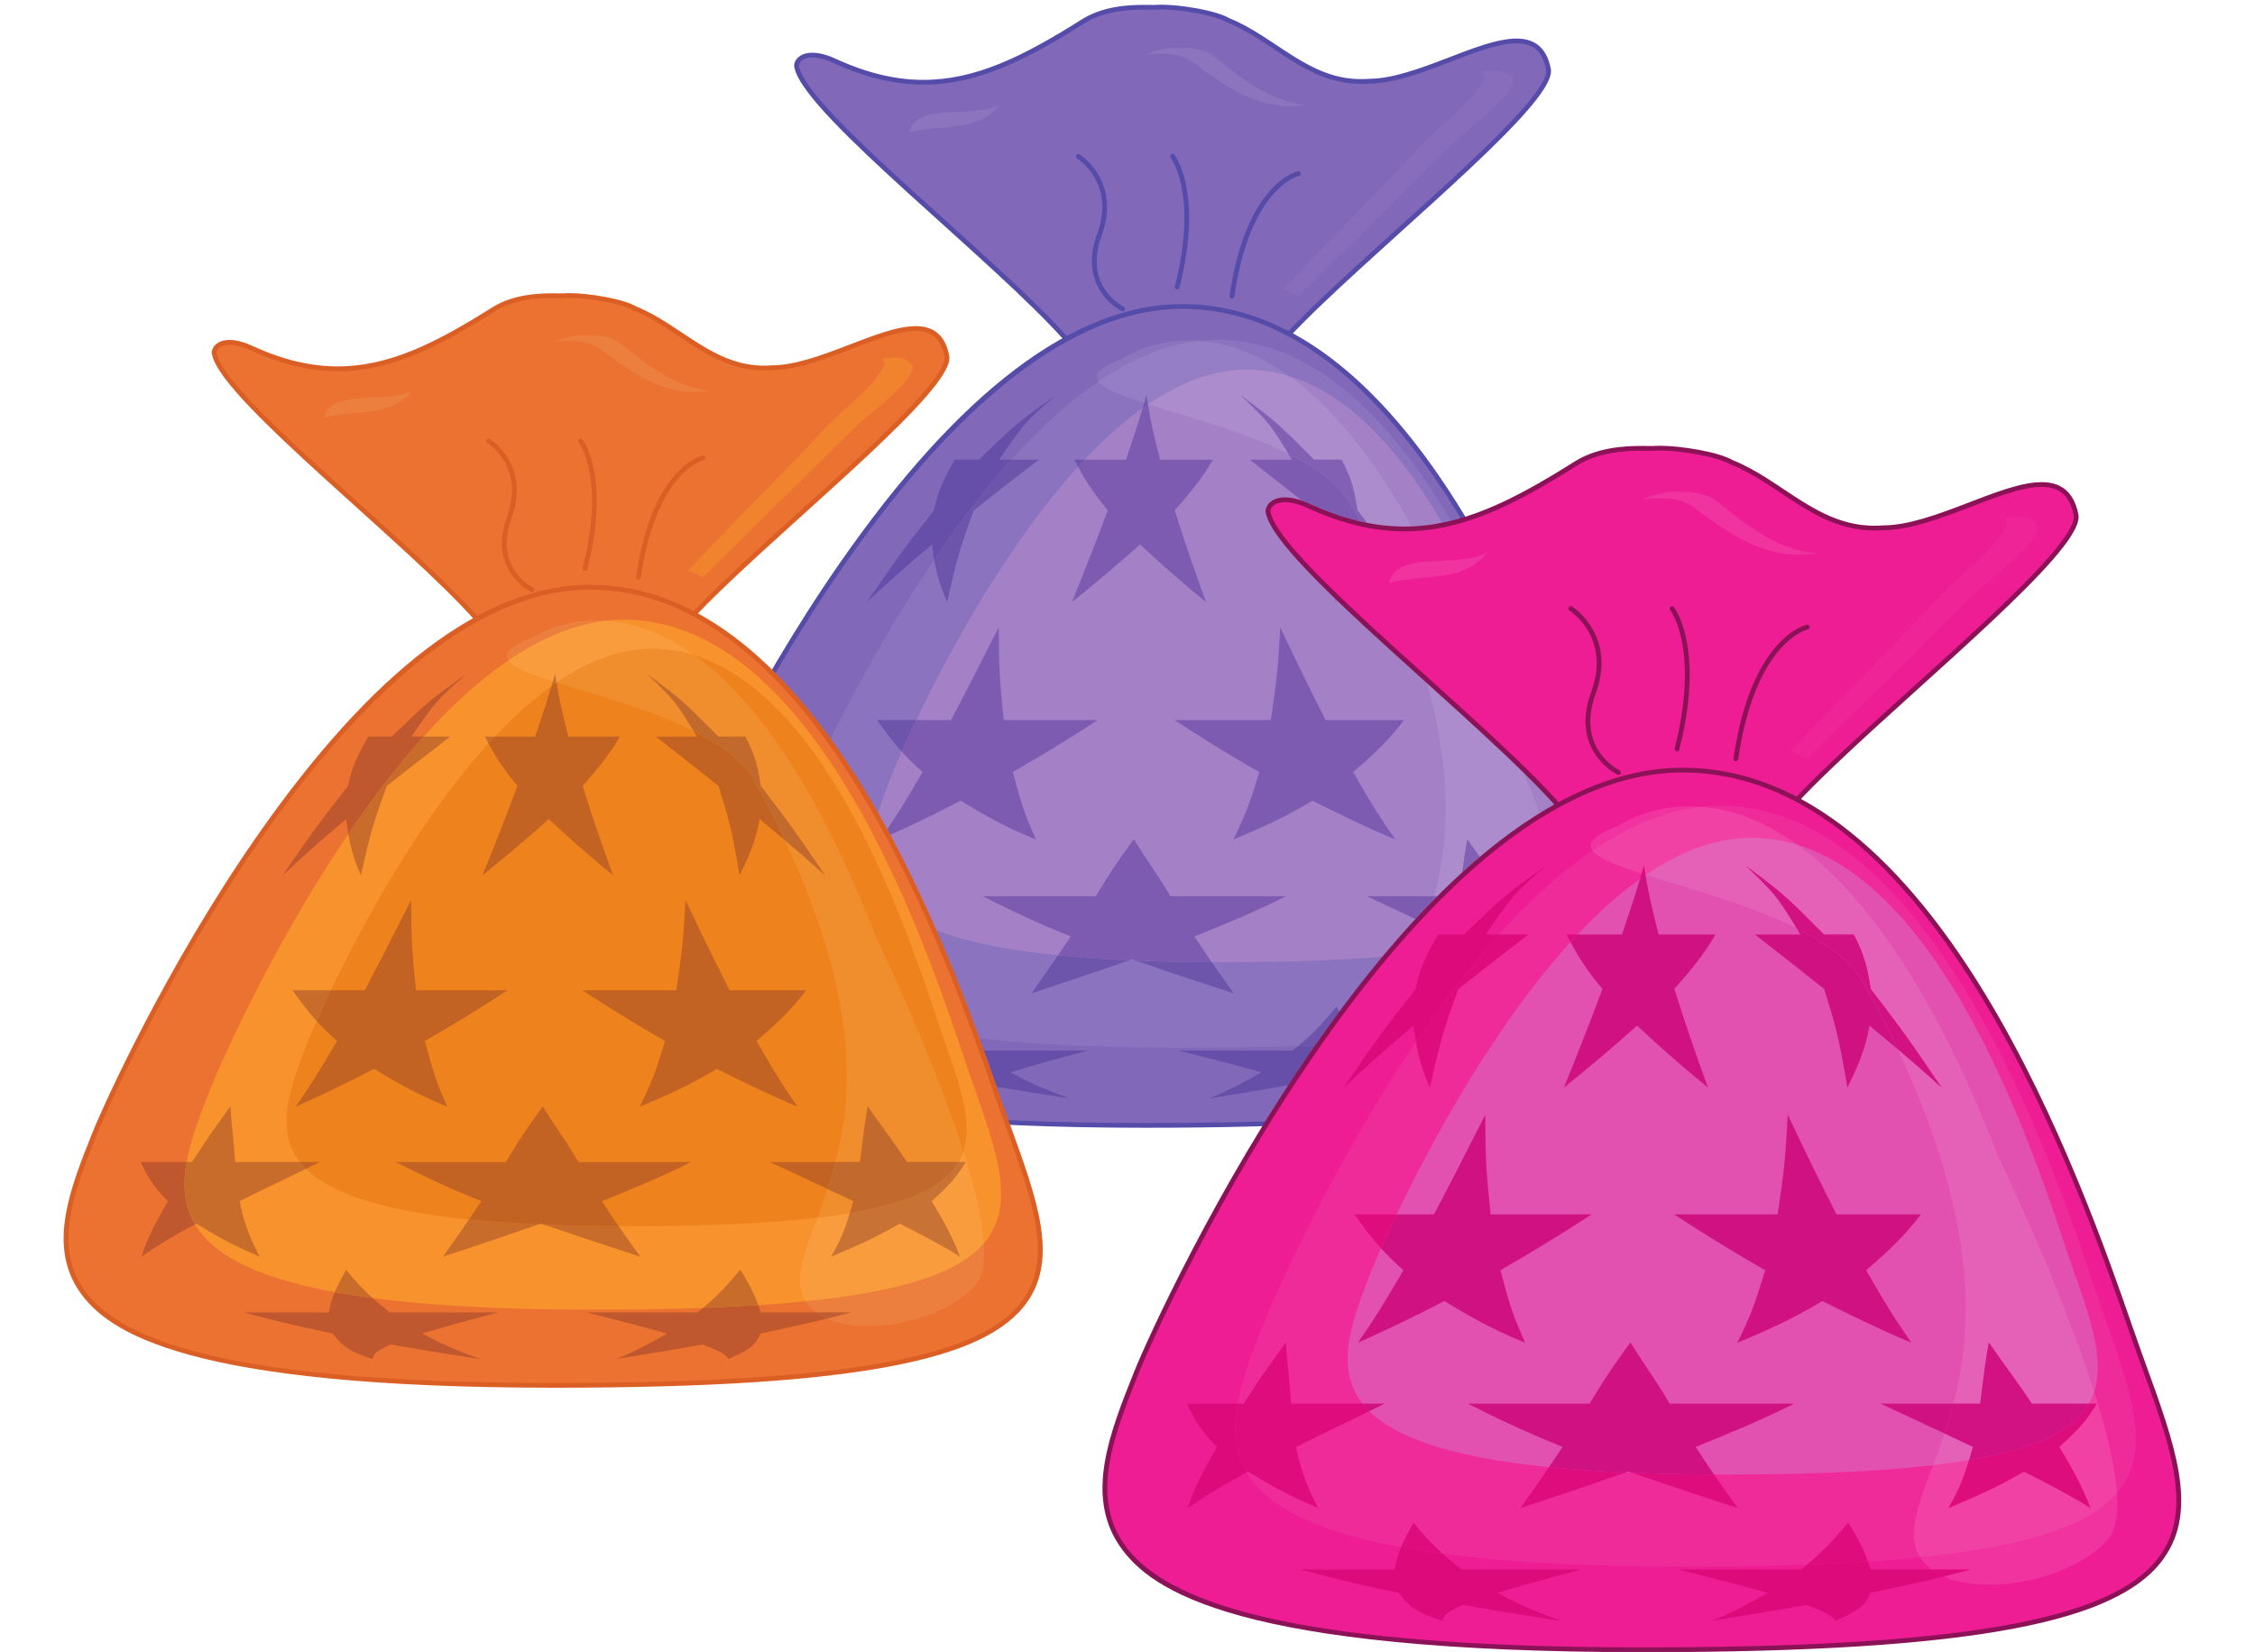 <?xml version="1.0" encoding="UTF-8"?><svg xmlns="http://www.w3.org/2000/svg" xmlns:xlink="http://www.w3.org/1999/xlink" height="259.4" preserveAspectRatio="xMidYMid meet" version="1.0" viewBox="36.4 82.7 354.0 259.4" width="354.0" zoomAndPan="magnify"><g><g><path d="M 229.23 85.898 C 226.887 84.535 220.355 83.605 217.688 83.852 C 215.281 83.832 210.297 83.586 206.355 86.105 C 192.66 94.746 182.332 99.012 167.672 92.379 C 163.266 90.277 161.441 91.875 161.441 93.055 C 162.582 100.938 200.355 129.09 207.301 140.461 C 225.594 140.422 216.172 140.43 234.473 140.391 C 240.688 130.117 281.184 99.457 279.461 93.434 C 277.219 82.719 261.871 95.375 251.383 95.445 C 242.109 96.188 236.855 88.977 229.23 85.898" fill="#8168b9"/></g><g><path d="M 229.23 85.898 L 229.418 85.57 C 228.293 84.922 226.402 84.406 224.387 84.031 C 222.367 83.656 220.242 83.438 218.688 83.438 C 218.305 83.438 217.957 83.449 217.648 83.48 L 217.688 83.852 L 217.691 83.477 C 217.242 83.473 216.695 83.461 216.078 83.461 C 213.422 83.465 209.461 83.676 206.152 85.789 L 206.156 85.785 C 197.109 91.496 189.59 95.246 181.371 95.242 C 177.16 95.242 172.75 94.262 167.828 92.035 L 167.672 92.379 L 167.836 92.039 C 166.238 91.277 164.953 90.98 163.934 90.98 C 163 90.977 162.289 91.23 161.801 91.625 C 161.316 92.02 161.066 92.547 161.066 93.055 L 161.066 93.078 L 161.07 93.105 C 161.238 94.219 161.984 95.539 163.152 97.113 C 167.25 102.586 176.688 110.98 185.883 119.281 C 190.477 123.43 195.004 127.547 198.762 131.246 C 202.516 134.941 205.496 138.227 206.98 140.656 L 207.09 140.836 L 207.301 140.836 C 225.598 140.797 216.176 140.805 234.473 140.766 L 234.684 140.766 L 234.793 140.586 C 236.266 138.141 239.836 134.398 244.336 130.113 C 251.086 123.676 259.945 115.965 267.121 109.215 C 270.711 105.84 273.879 102.703 276.16 100.078 C 277.301 98.762 278.223 97.574 278.863 96.539 C 279.504 95.5 279.883 94.617 279.887 93.844 C 279.887 93.664 279.867 93.492 279.82 93.332 L 279.461 93.434 L 279.828 93.355 C 279.484 91.711 278.824 90.539 277.887 89.793 C 276.945 89.047 275.77 88.754 274.461 88.754 C 271.367 88.762 267.434 90.348 263.324 91.918 C 259.223 93.492 254.961 95.051 251.383 95.07 L 251.355 95.07 C 250.914 95.105 250.484 95.121 250.062 95.121 C 245.934 95.121 242.613 93.5 239.391 91.477 C 236.168 89.461 233.059 87.039 229.371 85.551 L 229.23 85.898 L 229.418 85.57 L 229.23 85.898 L 229.09 86.246 C 232.652 87.684 235.727 90.062 238.992 92.113 C 242.254 94.16 245.727 95.871 250.062 95.871 C 250.504 95.871 250.953 95.855 251.414 95.82 L 251.383 95.445 L 251.387 95.82 C 255.172 95.789 259.48 94.191 263.594 92.617 C 267.695 91.039 271.617 89.496 274.461 89.504 C 275.66 89.504 276.648 89.77 277.418 90.383 C 278.188 90.992 278.77 91.977 279.094 93.512 L 279.098 93.523 L 279.098 93.535 C 279.125 93.625 279.137 93.727 279.137 93.844 C 279.152 94.531 278.59 95.727 277.523 97.184 C 273.809 102.324 264.297 110.887 255.066 119.223 C 250.453 123.398 245.902 127.52 242.172 131.156 C 238.438 134.797 235.523 137.934 234.152 140.195 L 234.473 140.391 L 234.473 140.016 C 216.172 140.055 225.594 140.047 207.301 140.086 L 207.301 140.461 L 207.621 140.266 C 205.844 137.359 202.168 133.469 197.625 129.094 C 190.812 122.543 182.043 114.941 174.879 108.246 C 171.297 104.898 168.113 101.777 165.785 99.133 C 164.617 97.812 163.668 96.613 162.988 95.57 C 162.305 94.531 161.902 93.645 161.812 93 L 161.441 93.055 L 161.816 93.055 C 161.816 92.551 162.332 91.742 163.934 91.73 C 164.805 91.727 165.988 91.988 167.512 92.719 L 167.52 92.719 C 172.52 94.98 177.043 95.992 181.371 95.992 C 189.832 95.992 197.484 92.145 206.555 86.422 L 206.559 86.422 C 209.645 84.438 213.461 84.211 216.078 84.211 C 216.684 84.211 217.227 84.223 217.684 84.227 L 217.723 84.227 C 217.996 84.199 218.32 84.188 218.688 84.188 C 220.172 84.188 222.273 84.402 224.246 84.77 C 226.219 85.133 228.082 85.66 229.039 86.223 L 229.066 86.234 L 229.09 86.246 L 229.23 85.898" fill="#554ca9"/></g><g><path d="M 240.219 109.961 C 240.219 109.961 232.344 111.621 229.793 129.219" fill="#8168b9"/></g><g><path d="M 240.141 109.594 C 240.078 109.605 238.023 110.062 235.68 112.742 C 233.336 115.426 230.703 120.312 229.422 129.164 C 229.391 129.367 229.535 129.559 229.738 129.59 C 229.945 129.617 230.137 129.477 230.164 129.27 C 231.434 120.523 234.016 115.785 236.246 113.238 C 237.359 111.965 238.387 111.234 239.129 110.824 C 239.5 110.617 239.801 110.492 240.004 110.422 C 240.105 110.383 240.184 110.359 240.23 110.348 L 240.285 110.332 L 240.297 110.328 C 240.5 110.285 240.629 110.086 240.586 109.887 C 240.543 109.684 240.344 109.551 240.141 109.594" fill="#554ca9"/></g><g><path d="M 220.48 107.25 C 220.48 107.25 224.965 112.961 221.195 127.766" fill="#8168b9"/></g><g><path d="M 220.184 107.48 L 220.199 107.504 C 220.402 107.781 222.324 110.586 222.328 116.926 C 222.328 119.766 221.938 123.32 220.832 127.672 C 220.781 127.875 220.902 128.078 221.102 128.129 C 221.305 128.18 221.508 128.059 221.559 127.859 C 222.68 123.449 223.078 119.836 223.078 116.926 C 223.078 109.996 220.82 107.074 220.773 107.016 C 220.645 106.855 220.41 106.824 220.246 106.953 C 220.082 107.082 220.055 107.316 220.184 107.48" fill="#554ca9"/></g><g><path d="M 205.672 107.25 C 205.672 107.25 212.051 111.199 208.984 119.586 C 205.922 127.977 212.641 131.199 212.641 131.199" fill="#8168b9"/></g><g><path d="M 205.473 107.566 L 205.512 107.59 C 205.715 107.727 206.707 108.418 207.637 109.684 C 208.57 110.949 209.441 112.773 209.441 115.207 C 209.441 116.457 209.211 117.867 208.633 119.457 C 208.051 121.051 207.809 122.477 207.809 123.738 C 207.809 126.508 208.977 128.473 210.137 129.723 C 211.301 130.973 212.453 131.523 212.48 131.539 C 212.664 131.629 212.891 131.551 212.98 131.363 C 213.07 131.176 212.992 130.953 212.805 130.863 L 212.766 130.844 C 212.547 130.73 211.484 130.141 210.488 128.988 C 209.492 127.832 208.562 126.133 208.559 123.738 C 208.559 122.57 208.781 121.234 209.34 119.715 C 209.945 118.051 210.191 116.551 210.191 115.207 C 210.195 112.414 209.113 110.336 208.039 108.973 C 206.965 107.609 205.895 106.945 205.867 106.93 C 205.691 106.82 205.461 106.875 205.352 107.051 C 205.242 107.227 205.297 107.457 205.477 107.566" fill="#554ca9"/></g><g><path d="M 238.902 99.379 C 233.695 99.379 229.266 96.754 223.762 92.535 C 222.18 91.324 220.328 91.141 219.027 91.141 C 218.668 91.141 218.352 91.156 218.094 91.164 C 217.988 91.152 217.867 91.148 217.742 91.148 C 217.328 91.148 216.812 91.203 216.258 91.301 C 217.422 90.633 219.723 90.156 221.113 90.156 C 221.324 90.156 221.516 90.168 221.68 90.191 C 221.754 90.191 221.832 90.191 221.918 90.191 C 223.172 90.191 225.449 90.258 227.285 91.777 C 232.414 96.023 236.609 98.77 241.539 99.16 C 240.637 99.305 239.758 99.379 238.902 99.379" fill="#8c74bf"/></g><g><path d="M 240.23 129.219 C 239.844 129.039 238.234 128.25 237.781 128.148 C 244.59 120.887 252.48 113.059 258.695 106.43 C 259.148 105.945 259.598 105.469 260.027 105.008 C 262.691 102.098 267.891 98.512 269.402 95.012 C 269.477 94.75 269.371 94.336 269.016 93.953 C 269.027 93.957 269.043 93.957 269.062 93.957 C 269.242 93.957 269.707 93.902 270.168 93.852 C 270.625 93.797 271.078 93.746 271.234 93.746 C 271.242 93.746 271.254 93.746 271.262 93.746 C 273.559 93.914 274.145 95.23 273.973 95.785 C 272.32 99.227 267.039 102.676 264.262 105.48 C 263.809 105.922 263.352 106.379 262.879 106.848 C 256.242 113.398 247.422 122.117 240.23 129.219" fill="#876dbc"/></g><g><path d="M 179.156 103.531 C 180.051 98.996 187.855 101.094 192.492 99.496 C 192.832 99.398 193.156 99.273 193.465 99.137 C 192.434 100.289 191.242 101.258 189.66 101.785 C 186.598 102.977 182.039 102.555 179.156 103.531" fill="#8c74bf"/></g><g><path d="M 216.316 259.418 C 171.391 259.418 147.145 254.52 140.016 243.996 C 135.082 236.723 138.68 227.699 142.16 218.977 C 144.066 214.188 154.125 192.082 168.484 171.41 C 187.195 144.48 205.207 130.824 222.023 130.824 C 259.168 130.824 280.414 192.066 287.398 212.191 C 287.938 213.75 288.398 215.078 288.781 216.137 L 289.344 217.688 C 293.629 229.473 297.008 238.781 292.113 245.77 C 287.387 252.52 274.68 259.418 216.316 259.418" fill="#8168b9"/></g><g><path d="M 222.02 130.449 C 205.074 130.449 186.961 144.16 168.18 171.195 C 153.793 191.902 143.723 214.039 141.812 218.836 C 138.297 227.652 134.66 236.77 139.703 244.207 C 144.238 250.898 157.113 259.793 216.316 259.793 C 240.539 259.793 258.238 258.664 270.422 256.348 C 282.023 254.137 289.016 250.844 292.422 245.984 C 297.43 238.836 294.016 229.445 289.699 217.559 L 289.137 216.008 C 288.754 214.949 288.293 213.621 287.754 212.066 C 284.301 202.117 277.113 181.41 266.32 163.641 C 252.945 141.617 238.039 130.449 222.02 130.449 M 222.02 131.199 C 261.691 131.199 282.98 201.207 288.43 216.262 C 298.414 243.832 305.66 259.043 216.316 259.043 C 126.98 259.043 134.426 239.391 142.508 219.113 C 146.262 209.691 182.348 131.199 222.02 131.199" fill="#554ca9"/></g><g><path d="M 283.41 210.023 C 291.816 234.004 297.918 247.23 222.66 247.23 C 147.406 247.23 153.684 230.137 160.492 212.508 C 163.648 204.312 194.047 136.047 227.465 136.047 C 260.887 136.047 278.816 196.934 283.41 210.023" fill="#8b73bf"/></g><g><path d="M 278.66 202.652 C 285.664 222.719 290.746 233.789 228.062 233.789 C 165.367 233.789 170.594 219.484 176.262 204.73 C 178.895 197.871 204.223 140.742 232.059 140.742 C 259.895 140.742 274.832 191.695 278.66 202.652" fill="#a481c7"/></g><g><path d="M 208.832 142.613 C 208.023 141.516 209.004 140.359 212.641 138.984 C 212.641 138.984 216.645 136.148 223.047 136.148 C 223.566 136.148 224.102 136.168 224.648 136.207 C 219.242 136.816 213.938 139.137 208.832 142.613" fill="#8c74bf"/></g><g><path d="M 216.629 146.176 C 216.617 146.172 216.605 146.168 216.594 146.164 C 216.523 145.738 216.449 145.281 216.371 144.781 C 216.242 145.215 216.129 145.609 216.02 145.98 C 212.363 144.805 209.66 143.738 208.832 142.613 C 213.938 139.137 219.242 136.816 224.648 136.207 C 228.676 136.504 233.496 137.957 238.789 141.766 C 236.633 141.102 234.391 140.742 232.059 140.742 C 226.777 140.742 221.59 142.797 216.629 146.176" fill="#957ec5"/></g><g><path d="M 262.031 223.434 C 261.879 223.434 261.727 223.434 261.57 223.434 C 263.668 215.363 264.605 204.805 260.402 189.973 C 260.848 190.371 261.289 190.773 261.73 191.172 C 266.664 195.629 271.535 200.055 275.57 204.027 C 276.414 206.066 277.273 208.195 278.117 210.375 C 275.199 212.168 272.258 214.297 269.297 216.762 C 269.102 216.926 268.902 217.09 268.707 217.258 C 268.043 216.332 267.383 215.402 266.734 214.469 C 266.352 216.762 266.242 217.426 265.957 219.676 C 264.652 220.863 263.344 222.117 262.031 223.434 M 256.867 165.387 C 256.867 165.387 256.863 165.387 256.859 165.387 C 254.961 165.387 253.02 165.199 251.02 164.809 C 250.559 164.203 250.062 163.555 249.512 162.84 C 249.125 160.445 248.723 157.973 247 154.875 C 245.848 154.875 244.387 154.875 242.676 154.875 C 236.844 149.02 236.734 148.922 231.188 144.781 C 235.473 148.906 235.715 149.141 238.664 153.961 C 231.703 150.492 222.91 148.164 216.629 146.176 C 221.59 142.797 226.777 140.742 232.059 140.742 C 234.391 140.742 236.633 141.102 238.789 141.766 C 244.762 146.062 251.332 153.359 258.008 165.363 C 257.629 165.379 257.25 165.387 256.867 165.387" fill="#ac8ccc"/></g><g><path d="M 172.488 177.246 C 177.582 169.789 178.52 168.59 183.02 162.84 C 183.699 159.379 185.023 157.09 186.305 154.875 C 187.266 154.875 188.543 154.875 190.09 154.875 C 196.008 149.141 196.008 149.141 202.121 144.781 C 197.312 148.977 197.23 149.09 193.25 154.875 C 193.875 154.875 194.523 154.875 195.199 154.875 C 190.863 159.695 186.785 165.078 183.059 170.57 C 182.918 169.75 182.816 168.965 182.715 168.188 C 178.09 172.062 175.109 174.816 172.488 177.246" fill="#664fa9"/></g><g><path d="M 185.094 177.246 C 183.91 174.594 183.383 172.484 183.059 170.57 C 186.785 165.078 190.863 159.695 195.199 154.875 C 196.535 154.875 197.973 154.875 199.496 154.875 C 194.742 158.512 192.68 160.141 189.266 162.84 C 187.094 168.781 186.582 170.531 185.094 177.246" fill="#6d55ac"/></g><g><path d="M 205.641 155.988 C 205.438 155.609 205.246 155.242 205.055 154.875 C 205.586 154.875 206.125 154.875 206.672 154.875 C 206.324 155.242 205.984 155.613 205.641 155.988 M 215.785 146.762 C 215.859 146.512 215.938 146.254 216.02 145.98 C 216.207 146.043 216.398 146.102 216.594 146.164 C 216.598 146.176 216.598 146.184 216.598 146.195 C 216.328 146.379 216.059 146.57 215.785 146.762" fill="#6d55ac"/></g><g><path d="M 225.723 177.246 C 220.875 173.281 217.945 170.578 215.359 168.188 C 211.5 171.684 208.031 174.512 204.676 177.246 C 207.219 170.941 207.902 169.191 210.305 162.84 C 207.883 159.938 206.652 157.871 205.641 155.988 C 205.984 155.613 206.324 155.242 206.672 154.875 C 208.75 154.875 210.922 154.875 213.164 154.875 C 214.652 150.461 215.16 148.863 215.785 146.762 C 216.059 146.57 216.328 146.379 216.598 146.195 C 217.078 149.059 217.438 150.602 218.508 154.875 C 221.387 154.875 224.168 154.875 226.812 154.875 C 225.066 157.949 222.902 160.438 220.809 162.84 C 223.016 169.73 223.59 171.324 225.723 177.246" fill="#7c5bb1"/></g><g><path d="M 216.594 146.164 C 216.398 146.102 216.207 146.043 216.02 145.98 C 216.129 145.609 216.242 145.215 216.371 144.781 C 216.449 145.281 216.523 145.738 216.594 146.164" fill="#735bb0"/></g><g><path d="M 246.094 177.246 C 246.066 177.066 246.035 176.895 246.008 176.723 C 246.086 176.797 246.16 176.871 246.238 176.949 C 246.191 177.047 246.145 177.145 246.094 177.246 M 249.887 164.566 C 247.465 164.004 244.949 163.141 242.297 161.941 C 241.758 161.684 241.254 161.477 240.777 161.309 C 238.793 159.738 236.66 158.066 232.59 154.875 C 234.996 154.875 237.223 154.875 239.223 154.875 C 239.027 154.551 238.84 154.246 238.664 153.961 C 243.098 156.172 246.785 158.84 248.609 162.184 C 249.047 162.984 249.473 163.781 249.887 164.566" fill="#7c5bb1"/></g><g><path d="M 251.02 164.809 C 250.645 164.734 250.266 164.652 249.887 164.566 C 249.473 163.781 249.047 162.984 248.609 162.184 C 246.785 158.84 243.098 156.172 238.664 153.961 C 235.715 149.141 235.473 148.906 231.188 144.781 C 236.734 148.922 236.844 149.02 242.676 154.875 C 244.387 154.875 245.848 154.875 247 154.875 C 248.723 157.973 249.125 160.445 249.512 162.84 C 250.062 163.555 250.559 164.203 251.02 164.809" fill="#8261b4"/></g><g><path d="M 177.957 200.715 C 176.344 198.938 175.199 197.336 174.082 195.77 C 176.008 195.77 178.066 195.77 180.246 195.77 C 179.348 197.645 178.582 199.316 177.957 200.715" fill="#6d55ac"/></g><g><path d="M 199.02 214.531 C 193.684 212.352 190.391 210.359 187.203 208.43 C 182.586 210.84 179.246 212.402 176.18 213.801 C 176.016 213.5 175.855 213.199 175.691 212.902 C 177.457 210.301 178.422 208.738 181.234 203.934 C 179.938 202.789 178.871 201.723 177.957 200.715 C 178.582 199.316 179.348 197.645 180.246 195.77 C 181.992 195.77 183.812 195.77 185.703 195.77 C 188.523 190.391 189.105 189.27 193.188 181.211 C 193.215 187.934 193.332 189.574 193.965 195.77 C 198.617 195.77 203.562 195.77 208.727 195.77 C 203.387 199.262 199.332 201.641 195.402 203.934 C 196.949 209.809 197.387 210.809 199.02 214.531" fill="#7c5bb1"/></g><g><path d="M 255.441 214.531 C 250.266 212.34 246.281 210.355 242.422 208.43 C 237.746 211.273 233.816 212.93 230.016 214.531 C 232.137 210.168 232.57 208.844 234.086 203.934 C 228.441 200.723 224.547 198.203 220.773 195.77 C 226.02 195.77 231.094 195.77 235.898 195.77 C 236.957 188.742 237.047 187.145 237.375 181.211 C 241 188.82 241.535 189.879 244.492 195.77 C 248.945 195.77 253.082 195.77 256.812 195.77 C 254.152 199.32 251.449 201.664 248.828 203.934 C 252.266 209.906 252.812 210.703 255.441 214.531" fill="#7c5bb1"/></g><g><path d="M 230.086 238.688 C 222.586 236.258 219.605 235.238 214.641 233.539 C 218.32 233.688 222.297 233.773 226.613 233.789 C 227.637 235.27 228.695 236.75 230.086 238.688 M 198.324 238.688 C 200.672 235.352 201.461 234.23 202.496 232.707 C 205.855 233.051 209.574 233.316 213.688 233.496 C 208.77 235.203 205.324 236.359 198.324 238.688" fill="#6d55ac"/></g><g><path d="M 226.613 233.789 C 222.297 233.773 218.32 233.688 214.641 233.539 C 214.465 233.477 214.285 233.414 214.102 233.355 C 213.961 233.402 213.824 233.449 213.688 233.496 C 209.574 233.316 205.855 233.051 202.496 232.707 C 203.02 231.938 203.605 231.062 204.484 229.746 C 198.062 227.145 194.637 225.426 190.66 223.434 C 196.262 223.434 202.223 223.434 208.418 223.434 C 211.168 218.961 211.168 218.961 214.387 214.469 C 216.227 217.488 218.375 220.367 220.121 223.434 C 226.418 223.434 232.516 223.434 238.301 223.434 C 232.75 226.176 228.855 227.754 223.918 229.746 C 224.91 231.281 225.746 232.535 226.613 233.789" fill="#7c5bb1"/></g><g><path d="M 258.602 227.008 C 256.051 225.816 253.5 224.625 250.953 223.434 C 254.703 223.434 258.254 223.434 261.57 223.434 C 261.516 223.645 261.461 223.855 261.402 224.066 C 260.469 225.016 259.535 225.996 258.602 227.008" fill="#7c5bb1"/></g><g><path d="M 261.402 224.066 C 261.461 223.855 261.516 223.645 261.57 223.434 C 261.727 223.434 261.879 223.434 262.031 223.434 C 261.82 223.645 261.613 223.855 261.402 224.066 M 265.957 219.676 C 266.242 217.426 266.352 216.762 266.734 214.469 C 267.383 215.402 268.043 216.332 268.707 217.258 C 267.793 218.031 266.875 218.836 265.957 219.676" fill="#8261b4"/></g><g><path d="M 204.289 255.18 C 199.133 254.395 196.125 253.902 192.863 253.352 C 192.293 251.703 191.625 249.789 190.863 247.668 C 196.031 247.668 201.496 247.668 207.184 247.668 C 200.566 249.41 198.227 250.105 194.977 251.07 C 198.672 253.094 201.148 254.012 204.289 255.18" fill="#664fa9"/></g><g><path d="M 226.277 255.18 C 229.871 253.676 232.086 252.41 234.422 251.07 C 230.641 250.008 227.539 249.219 221.434 247.668 C 227.645 247.668 233.641 247.668 239.336 247.668 C 239.645 247.422 239.938 247.18 240.223 246.941 C 241.113 246.91 241.992 246.875 242.855 246.84 C 242.812 246.898 242.773 246.953 242.73 247.016 C 241.324 249.039 239.953 251.078 238.629 253.113 C 234.98 253.758 232.035 254.246 226.277 255.18" fill="#664fa9"/></g><g><path d="M 240.223 246.941 C 242.953 244.648 244.477 242.848 246.211 240.797 C 246.367 241.051 246.52 241.297 246.66 241.531 C 245.391 243.246 244.121 245.016 242.855 246.84 C 241.992 246.875 241.113 246.91 240.223 246.941" fill="#6d55ac"/></g><g><path d="M 308.297 155.312 C 305.781 153.852 298.758 152.852 295.891 153.117 C 293.305 153.094 287.949 152.828 283.711 155.535 C 268.992 164.82 257.895 169.406 242.141 162.281 C 237.406 160.02 235.449 161.738 235.449 163.004 C 236.676 171.48 277.266 201.73 284.727 213.953 C 304.387 213.91 294.266 213.922 313.93 213.875 C 320.609 202.836 364.129 169.887 362.277 163.414 C 359.867 151.898 343.371 165.5 332.105 165.574 C 322.137 166.371 316.488 158.625 308.297 155.312" fill="#ee1d94"/></g><g><path d="M 308.297 155.312 L 308.484 154.988 C 307.281 154.293 305.254 153.738 303.086 153.336 C 300.918 152.934 298.633 152.699 296.965 152.699 C 296.555 152.699 296.184 152.711 295.852 152.742 L 295.891 153.117 L 295.895 152.742 C 295.41 152.738 294.828 152.723 294.168 152.723 C 291.312 152.727 287.059 152.953 283.512 155.223 L 283.512 155.219 C 273.789 161.355 265.703 165.391 256.859 165.387 C 252.332 165.387 247.59 164.332 242.297 161.938 L 242.141 162.281 L 242.301 161.941 C 240.59 161.125 239.215 160.805 238.121 160.805 C 237.129 160.801 236.367 161.074 235.855 161.492 C 235.34 161.91 235.074 162.469 235.074 163.004 L 235.074 163.039 L 235.078 163.059 C 235.258 164.242 236.059 165.664 237.312 167.352 C 241.707 173.23 251.852 182.25 261.73 191.172 C 266.664 195.629 271.535 200.055 275.57 204.027 C 279.605 208 282.812 211.531 284.406 214.148 L 284.516 214.328 L 284.727 214.328 C 304.391 214.281 294.266 214.293 313.93 214.25 L 314.141 214.25 L 314.25 214.07 C 315.84 211.438 319.676 207.418 324.512 202.809 C 331.77 195.891 341.289 187.605 349 180.352 C 352.855 176.723 356.262 173.355 358.711 170.531 C 359.938 169.121 360.926 167.848 361.613 166.734 C 362.301 165.617 362.703 164.676 362.711 163.852 C 362.711 163.664 362.688 163.48 362.641 163.312 L 362.277 163.414 L 362.645 163.336 C 362.277 161.57 361.57 160.32 360.566 159.523 C 359.566 158.727 358.305 158.41 356.902 158.41 C 353.59 158.418 349.363 160.125 344.945 161.809 C 340.539 163.5 335.957 165.176 332.102 165.199 L 332.074 165.199 C 331.602 165.238 331.141 165.254 330.688 165.254 C 326.238 165.254 322.668 163.508 319.199 161.336 C 315.734 159.164 312.398 156.566 308.438 154.965 L 308.297 155.312 L 308.484 154.988 L 308.297 155.312 L 308.156 155.66 C 311.992 157.207 315.297 159.77 318.801 161.969 C 322.305 164.168 326.031 166.008 330.688 166.004 C 331.16 166.004 331.641 165.988 332.137 165.945 L 332.105 165.574 L 332.109 165.949 C 336.172 165.918 340.797 164.199 345.215 162.512 C 349.625 160.816 353.84 159.152 356.902 159.16 C 358.199 159.164 359.27 159.449 360.102 160.109 C 360.934 160.773 361.562 161.836 361.91 163.492 L 361.918 163.516 C 361.945 163.613 361.961 163.723 361.961 163.852 C 361.973 164.602 361.363 165.891 360.219 167.461 C 356.223 172.988 346 182.188 336.082 191.148 C 331.121 195.633 326.234 200.062 322.223 203.973 C 318.211 207.883 315.082 211.254 313.609 213.684 L 313.93 213.875 L 313.93 213.5 C 294.262 213.547 304.387 213.535 284.727 213.578 L 284.727 213.953 L 285.047 213.758 C 283.141 210.637 279.195 206.453 274.312 201.758 C 266.988 194.715 257.566 186.551 249.867 179.352 C 246.02 175.754 242.598 172.398 240.094 169.559 C 238.84 168.137 237.816 166.848 237.086 165.727 C 236.352 164.605 235.918 163.648 235.82 162.953 L 235.449 163.004 L 235.824 163.004 C 235.824 162.445 236.398 161.566 238.121 161.555 C 239.062 161.551 240.34 161.836 241.977 162.617 L 241.984 162.621 C 247.355 165.051 252.215 166.137 256.859 166.137 C 265.945 166.137 274.164 162 283.91 155.855 L 283.914 155.852 C 287.242 153.719 291.355 153.473 294.168 153.473 C 294.816 153.473 295.398 153.488 295.887 153.492 L 295.91 153.492 L 295.926 153.488 C 296.223 153.461 296.57 153.445 296.965 153.445 C 298.566 153.445 300.824 153.68 302.949 154.074 C 305.066 154.465 307.07 155.027 308.109 155.637 L 308.129 155.648 L 308.156 155.66 L 308.297 155.312" fill="#8c1258"/></g><g><path d="M 320.105 181.176 C 320.105 181.176 311.641 182.961 308.902 201.867" fill="#ee1d94"/></g><g><path d="M 320.027 180.809 C 319.965 180.82 317.766 181.309 315.246 184.184 C 312.73 187.059 309.906 192.309 308.527 201.812 C 308.5 202.02 308.641 202.207 308.848 202.238 C 309.051 202.27 309.242 202.125 309.273 201.922 C 310.633 192.52 313.41 187.422 315.812 184.68 C 317.012 183.305 318.121 182.52 318.922 182.078 C 319.32 181.855 319.645 181.723 319.863 181.641 C 319.973 181.602 320.059 181.574 320.109 181.562 L 320.172 181.547 L 320.184 181.543 C 320.383 181.5 320.516 181.301 320.473 181.098 C 320.43 180.895 320.23 180.766 320.027 180.809" fill="#8c1258"/></g><g><path d="M 298.891 178.258 C 298.891 178.258 303.711 184.398 299.66 200.309" fill="#ee1d94"/></g><g><path d="M 298.594 178.488 L 298.613 178.516 C 298.832 178.82 300.902 181.84 300.906 188.66 C 300.902 191.715 300.488 195.535 299.297 200.219 C 299.246 200.418 299.367 200.621 299.566 200.672 C 299.77 200.723 299.973 200.602 300.023 200.402 C 301.227 195.668 301.656 191.785 301.652 188.66 C 301.656 181.223 299.23 178.082 299.184 178.027 C 299.055 177.863 298.82 177.836 298.656 177.965 C 298.492 178.094 298.465 178.328 298.594 178.488" fill="#8c1258"/></g><g><path d="M 282.98 178.258 C 282.98 178.258 289.832 182.504 286.535 191.52 C 283.246 200.535 290.473 204 290.473 204" fill="#ee1d94"/></g><g><path d="M 282.781 178.578 L 282.824 178.602 C 283.043 178.746 284.109 179.496 285.113 180.855 C 286.117 182.219 287.059 184.188 287.059 186.809 C 287.059 188.156 286.809 189.68 286.184 191.391 C 285.559 193.098 285.301 194.625 285.301 195.977 C 285.301 198.945 286.555 201.051 287.801 202.391 C 289.047 203.73 290.281 204.324 290.309 204.34 C 290.496 204.43 290.723 204.352 290.812 204.164 C 290.898 203.977 290.82 203.754 290.637 203.664 L 290.59 203.641 C 290.355 203.52 289.207 202.883 288.133 201.641 C 287.059 200.395 286.055 198.559 286.051 195.977 C 286.051 194.719 286.289 193.281 286.891 191.648 C 287.539 189.859 287.809 188.246 287.809 186.809 C 287.809 183.812 286.652 181.59 285.5 180.129 C 284.348 178.668 283.203 177.953 283.176 177.938 C 283 177.828 282.77 177.887 282.66 178.062 C 282.551 178.238 282.605 178.469 282.781 178.578" fill="#8c1258"/></g><g><path d="M 318.691 169.801 C 313.098 169.801 308.336 166.98 302.418 162.449 C 300.719 161.148 298.73 160.949 297.336 160.949 C 296.945 160.949 296.605 160.965 296.328 160.977 C 296.215 160.965 296.09 160.957 295.953 160.957 C 295.508 160.957 294.953 161.016 294.355 161.121 C 295.605 160.402 298.078 159.891 299.57 159.891 C 299.797 159.891 300.004 159.902 300.18 159.93 C 300.258 159.926 300.344 159.926 300.434 159.926 C 301.785 159.926 304.23 160 306.207 161.633 C 311.715 166.195 316.23 169.148 321.527 169.566 C 320.555 169.723 319.613 169.801 318.691 169.801" fill="#f0339f"/></g><g><path d="M 320.117 201.867 C 319.703 201.68 317.973 200.828 317.484 200.719 C 324.805 192.914 333.277 184.508 339.965 177.379 C 340.449 176.859 340.93 176.348 341.391 175.852 C 344.258 172.727 349.84 168.871 351.469 165.105 C 351.547 164.828 351.438 164.383 351.055 163.973 C 351.066 163.977 351.086 163.977 351.109 163.977 C 351.301 163.977 351.797 163.918 352.289 163.863 C 352.777 163.805 353.266 163.746 353.434 163.746 C 353.445 163.746 353.457 163.746 353.465 163.75 C 355.934 163.93 356.562 165.344 356.383 165.941 C 354.605 169.637 348.93 173.344 345.945 176.359 C 345.461 176.836 344.965 177.324 344.457 177.828 C 337.324 184.871 327.848 194.242 320.117 201.867" fill="#ef2497"/></g><g><path d="M 254.48 174.266 C 255.445 169.391 263.832 171.645 268.816 169.93 C 269.184 169.82 269.527 169.688 269.859 169.539 C 268.754 170.781 267.473 171.82 265.773 172.387 C 262.48 173.668 257.582 173.219 254.48 174.266" fill="#f0339f"/></g><g><path d="M 294.422 341.762 C 246.148 341.762 220.098 336.5 212.441 325.203 C 207.152 317.398 211.016 307.711 214.75 298.34 C 216.801 293.195 227.605 269.445 243.039 247.23 C 263.137 218.297 282.488 203.625 300.551 203.625 C 340.457 203.625 363.285 269.434 370.785 291.059 C 371.363 292.727 371.855 294.152 372.266 295.285 L 372.871 296.949 C 377.473 309.609 381.105 319.609 375.852 327.105 C 370.773 334.352 357.129 341.762 294.422 341.762" fill="#ee1d94"/></g><g><path d="M 300.551 203.25 C 290.586 203.25 280.074 207.797 269.297 216.762 C 260.57 224.023 251.633 234.203 242.73 247.016 C 227.277 269.262 216.453 293.051 214.402 298.199 C 210.629 307.66 206.73 317.441 212.133 325.414 C 216.996 332.594 230.82 342.137 294.422 342.137 C 320.449 342.137 339.465 340.926 352.555 338.434 C 365.008 336.062 372.508 332.531 376.16 327.32 C 381.523 319.664 377.859 309.586 373.223 296.82 L 372.621 295.156 C 372.211 294.023 371.715 292.602 371.137 290.934 C 367.43 280.242 359.711 257.992 348.117 238.898 C 333.75 215.242 317.746 203.25 300.551 203.25 M 300.551 204 C 343.184 204 366.059 279.234 371.914 295.414 C 382.645 325.043 390.434 341.387 294.422 341.387 C 198.41 341.387 206.41 320.266 215.102 298.48 C 219.133 288.352 257.91 204 300.551 204" fill="#8c1258"/></g><g><path d="M 366.52 288.711 C 375.559 314.477 382.113 328.695 301.238 328.695 C 220.359 328.695 227.109 310.324 234.422 291.375 C 237.82 282.57 270.484 209.211 306.402 209.211 C 342.312 209.211 361.59 274.641 366.52 288.711" fill="#ef2b9a"/></g><g><path d="M 361.422 280.789 C 368.941 302.355 374.406 314.25 307.035 314.25 C 239.664 314.25 245.281 298.879 251.371 283.02 C 254.203 275.652 281.418 214.254 311.332 214.254 C 341.25 214.254 357.305 269.016 361.422 280.789" fill="#e250b0"/></g><g><path d="M 348.664 331.539 C 346.004 331.539 343.516 331.129 341.516 330.25 C 342.844 329.922 344.238 329.562 345.742 329.164 C 343.785 329.164 341.742 329.164 339.617 329.164 C 338.891 328.621 338.285 327.98 337.824 327.238 C 355.371 325.461 364.539 322.078 368.727 317.199 C 368.945 320.457 368.555 323 367.309 324.434 C 363.492 328.832 355.504 331.539 348.664 331.539 M 286.375 216.266 C 285.508 215.086 286.562 213.844 290.473 212.367 C 290.473 212.367 294.773 209.316 301.652 209.316 C 302.211 209.316 302.785 209.34 303.375 209.383 C 297.566 210.035 291.859 212.527 286.375 216.266" fill="#f0339f"/></g><g><path d="M 337.824 327.238 C 336.984 325.879 336.633 324.176 336.945 322.098 C 337.363 319.316 338.539 316.301 339.867 312.773 C 341.895 312.531 343.773 312.266 345.52 311.969 C 344.781 314.41 343.953 316.645 342.266 319.512 C 346.5 317.719 349.852 316.301 354.125 313.781 C 358.211 315.867 361.16 317.375 364.59 319.512 C 363.504 316.879 362.645 314.797 359.668 309.906 C 361.895 307.879 363.816 306.129 365.555 303.117 C 365.16 303.117 364.75 303.117 364.324 303.117 C 364.672 302.52 364.945 301.898 365.156 301.254 C 367.051 307.211 368.434 312.844 368.727 317.199 C 364.539 322.078 355.371 325.461 337.824 327.238 M 294.75 220.094 C 294.738 220.09 294.73 220.086 294.719 220.082 C 294.641 219.621 294.562 219.133 294.477 218.598 C 294.34 219.062 294.215 219.484 294.098 219.883 C 290.172 218.621 287.266 217.477 286.375 216.266 C 291.859 212.527 297.566 210.035 303.375 209.383 C 307.699 209.699 312.883 211.262 318.566 215.352 C 316.254 214.641 313.844 214.254 311.332 214.254 C 305.656 214.254 300.082 216.461 294.75 220.094" fill="#f141a5"/></g><g><path d="M 339.867 312.773 C 340.453 311.223 341.066 309.574 341.656 307.805 C 343.145 308.504 344.633 309.203 346.121 309.906 C 345.918 310.621 345.723 311.301 345.52 311.969 C 343.773 312.266 341.895 312.531 339.867 312.773 M 364.324 303.117 C 361.82 303.117 358.816 303.117 355.371 303.117 C 353.23 299.848 350.832 296.711 348.602 293.484 C 348.023 296.953 348.023 296.953 347.258 303.117 C 345.898 303.117 344.496 303.117 343.051 303.117 C 346.141 291.23 346.891 274.309 334.27 247.422 C 336.445 249.266 338.691 251.207 341.215 253.484 C 336.016 245.797 334.766 244.098 330.094 238 C 329.68 235.43 329.246 232.77 327.395 229.441 C 326.152 229.441 324.586 229.441 322.746 229.441 C 316.48 223.148 316.363 223.047 310.398 218.598 C 315.008 223.027 315.266 223.277 318.434 228.457 C 310.953 224.73 301.5 222.23 294.75 220.094 C 300.082 216.461 305.656 214.254 311.332 214.254 C 313.844 214.254 316.254 214.641 318.566 215.352 C 328.219 222.297 339.309 236.516 350.07 264.254 C 350.07 264.254 359.719 284.109 365.156 301.254 C 364.945 301.898 364.672 302.52 364.324 303.117" fill="#e561b8"/></g><g><path d="M 247.312 253.484 C 252.789 245.469 253.797 244.18 258.637 238 C 259.363 234.281 260.789 231.82 262.164 229.441 C 263.199 229.441 264.57 229.441 266.234 229.441 C 272.594 223.281 272.594 223.281 279.164 218.598 C 273.996 223.102 273.91 223.223 269.633 229.441 C 270.301 229.441 271 229.441 271.727 229.441 C 267.062 234.621 262.684 240.406 258.676 246.312 C 258.523 245.43 258.414 244.586 258.305 243.746 C 253.336 247.914 250.137 250.871 247.312 253.484" fill="#dd0a7c"/></g><g><path d="M 260.863 253.484 C 259.59 250.637 259.023 248.371 258.676 246.312 C 262.684 240.406 267.062 234.621 271.727 229.441 C 273.164 229.441 274.707 229.441 276.344 229.441 C 271.234 233.352 269.016 235.102 265.348 238 C 263.012 244.387 262.465 246.27 260.863 253.484" fill="#de0c7d"/></g><g><path d="M 282.945 230.637 C 282.727 230.234 282.52 229.836 282.312 229.441 C 282.887 229.441 283.465 229.441 284.055 229.441 C 283.68 229.836 283.312 230.234 282.945 230.637 M 293.852 220.719 C 293.93 220.449 294.012 220.176 294.098 219.883 C 294.301 219.949 294.508 220.016 294.719 220.082 C 294.719 220.094 294.723 220.102 294.723 220.109 C 294.43 220.309 294.141 220.512 293.852 220.719" fill="#de0c7d"/></g><g><path d="M 304.523 253.484 C 299.316 249.227 296.168 246.316 293.387 243.746 C 289.242 247.504 285.516 250.547 281.91 253.484 C 284.645 246.711 285.379 244.828 287.961 238 C 285.355 234.883 284.031 232.664 282.945 230.637 C 283.312 230.234 283.68 229.836 284.055 229.441 C 286.285 229.441 288.617 229.441 291.027 229.441 C 292.629 224.695 293.176 222.98 293.852 220.719 C 294.141 220.512 294.43 220.309 294.723 220.109 C 295.238 223.191 295.625 224.848 296.773 229.441 C 299.867 229.441 302.855 229.441 305.699 229.441 C 303.828 232.746 301.492 235.418 299.246 238 C 301.617 245.406 302.234 247.117 304.523 253.484" fill="#d01182"/></g><g><path d="M 294.719 220.082 C 294.508 220.016 294.301 219.949 294.098 219.883 C 294.215 219.484 294.34 219.062 294.477 218.598 C 294.562 219.133 294.641 219.621 294.719 220.082" fill="#de0d7e"/></g><g><path d="M 326.418 253.484 C 325.078 245.551 324.641 244.102 322.773 238 C 319.836 235.656 317.684 233.973 311.906 229.441 C 314.492 229.441 316.883 229.441 319.031 229.441 C 318.82 229.094 318.621 228.766 318.434 228.457 C 323.199 230.832 327.164 233.703 329.121 237.297 C 331.043 240.82 332.754 244.191 334.27 247.422 C 332.797 246.176 331.355 244.977 329.883 243.746 C 329.223 247.688 327.797 250.633 326.418 253.484" fill="#d01182"/></g><g><path d="M 341.215 253.484 C 338.691 251.207 336.445 249.266 334.27 247.422 C 332.754 244.191 331.043 240.82 329.121 237.297 C 327.164 233.703 323.199 230.832 318.434 228.457 C 315.266 223.277 315.008 223.027 310.398 218.598 C 316.363 223.047 316.48 223.148 322.746 229.441 C 324.586 229.441 326.152 229.441 327.395 229.441 C 329.246 232.77 329.68 235.43 330.094 238 C 334.766 244.098 336.016 245.797 341.215 253.484" fill="#d21182"/></g><g><path d="M 253.195 278.703 C 251.465 276.797 250.234 275.074 249.031 273.391 C 251.102 273.391 253.312 273.391 255.656 273.391 C 254.688 275.406 253.867 277.199 253.195 278.703" fill="#de0c7d"/></g><g><path d="M 275.828 293.551 C 270.098 291.211 266.555 289.07 263.133 286.996 C 257.293 290.043 253.359 291.828 249.562 293.551 C 252.336 289.52 253.121 288.309 256.715 282.164 C 255.32 280.934 254.18 279.789 253.195 278.703 C 253.867 277.199 254.688 275.406 255.656 273.391 C 257.531 273.391 259.488 273.391 261.52 273.391 C 264.551 267.609 265.172 266.406 269.562 257.746 C 269.59 264.969 269.719 266.73 270.402 273.391 C 275.395 273.391 280.711 273.391 286.262 273.391 C 280.523 277.145 276.168 279.695 271.945 282.164 C 273.605 288.477 274.074 289.555 275.828 293.551" fill="#d01182"/></g><g><path d="M 336.465 293.551 C 330.906 291.199 326.621 289.062 322.469 286.996 C 317.445 290.055 313.227 291.828 309.141 293.551 C 311.422 288.867 311.887 287.441 313.52 282.164 C 307.449 278.711 303.262 276.008 299.203 273.391 C 304.844 273.391 310.297 273.391 315.465 273.391 C 316.598 265.836 316.695 264.125 317.047 257.746 C 320.941 265.922 321.52 267.059 324.699 273.391 C 329.48 273.391 333.93 273.391 337.941 273.391 C 335.082 277.203 332.176 279.727 329.359 282.164 C 333.055 288.582 333.641 289.438 336.465 293.551" fill="#d01182"/></g><g><path d="M 222.867 319.512 C 223.926 316.164 225.324 313.672 227.453 309.906 C 224.684 307.164 223.82 305.379 222.727 303.117 C 224.801 303.117 227.477 303.117 230.688 303.117 C 230 306.973 230.188 310.629 232.117 313.902 C 227.266 316.535 225.227 317.914 222.867 319.512" fill="#dd0a7c"/></g><g><path d="M 243.316 319.512 C 237.883 317.176 235.316 315.602 232.344 313.781 C 232.266 313.82 232.191 313.863 232.117 313.902 C 230.188 310.629 230 306.973 230.688 303.117 C 231 303.117 231.316 303.117 231.637 303.117 C 234.281 299.023 234.281 299.023 238.27 293.484 C 238.449 296.699 238.91 299.898 239.07 303.117 C 242.492 303.117 246.25 303.117 250.305 303.117 C 250.617 303.52 250.969 303.91 251.355 304.293 C 244.789 307.477 244.344 307.695 239.867 309.906 C 240.773 314.43 241.953 316.785 243.316 319.512" fill="#de0c7d"/></g><g><path d="M 251.355 304.293 C 250.969 303.91 250.617 303.52 250.305 303.117 C 251.438 303.117 252.598 303.117 253.777 303.117 C 252.887 303.551 252.082 303.941 251.355 304.293" fill="#d01182"/></g><g><path d="M 309.215 319.512 C 301.152 316.898 297.949 315.809 292.613 313.977 C 296.566 314.141 300.844 314.23 305.48 314.246 C 306.582 315.84 307.719 317.434 309.215 319.512 M 275.082 319.512 C 277.605 315.926 278.453 314.723 279.566 313.086 C 283.176 313.453 287.176 313.738 291.594 313.934 C 286.309 315.766 282.605 317.012 275.082 319.512" fill="#de0c7d"/></g><g><path d="M 305.48 314.246 C 300.844 314.23 296.566 314.141 292.613 313.977 C 292.426 313.914 292.234 313.848 292.039 313.781 C 291.891 313.832 291.742 313.883 291.594 313.934 C 287.176 313.738 283.176 313.453 279.566 313.086 C 280.129 312.258 280.758 311.32 281.703 309.906 C 274.805 307.109 271.117 305.258 266.844 303.117 C 272.867 303.117 279.27 303.117 285.934 303.117 C 288.887 298.312 288.887 298.312 292.348 293.484 C 294.32 296.73 296.629 299.824 298.512 303.117 C 305.273 303.117 311.824 303.117 318.047 303.117 C 312.082 306.066 307.891 307.762 302.59 309.906 C 303.652 311.555 304.555 312.902 305.48 314.246" fill="#d01182"/></g><g><path d="M 341.656 307.805 C 338.32 306.238 334.98 304.684 331.645 303.117 C 335.672 303.117 339.484 303.117 343.051 303.117 C 342.621 304.773 342.145 306.328 341.656 307.805" fill="#d01182"/></g><g><path d="M 364.59 319.512 C 361.16 317.375 358.211 315.867 354.125 313.781 C 349.852 316.301 346.5 317.719 342.266 319.512 C 343.953 316.645 344.781 314.41 345.52 311.969 C 356.453 310.113 361.996 307.141 364.324 303.117 C 364.75 303.117 365.16 303.117 365.555 303.117 C 363.816 306.129 361.895 307.879 359.668 309.906 C 362.645 314.797 363.504 316.879 364.59 319.512" fill="#de0d7e"/></g><g><path d="M 345.52 311.969 C 345.723 311.301 345.918 310.621 346.121 309.906 C 344.633 309.203 343.145 308.504 341.656 307.805 C 342.145 306.328 342.621 304.773 343.051 303.117 C 344.496 303.117 345.898 303.117 347.258 303.117 C 348.023 296.953 348.023 296.953 348.602 293.484 C 350.832 296.711 353.23 299.848 355.371 303.117 C 358.816 303.117 361.82 303.117 364.324 303.117 C 361.996 307.141 356.453 310.113 345.52 311.969" fill="#d21182"/></g><g><path d="M 281.492 337.234 C 274.348 336.148 271.043 335.586 266.051 334.73 C 263.152 335.969 263.016 336.555 262.859 337.234 C 258.367 335.793 257.562 334.797 255.965 332.82 C 248.75 331.336 244.949 330.328 240.559 329.164 C 244.965 329.164 249.926 329.164 255.328 329.164 C 255.504 327.926 255.855 326.805 256.348 325.656 C 258.371 326.027 260.551 326.371 262.879 326.68 C 263.824 327.523 264.789 328.309 265.84 329.164 C 271.75 329.164 278.039 329.164 284.605 329.164 C 277.496 331.035 274.977 331.785 271.488 332.82 C 275.461 334.992 278.121 335.98 281.492 337.234" fill="#dd0a7c"/></g><g><path d="M 262.879 326.68 C 260.551 326.371 258.371 326.027 256.348 325.656 C 256.859 324.453 257.527 323.219 258.305 321.777 C 259.953 323.887 261.391 325.352 262.879 326.68" fill="#de0c7d"/></g><g><path d="M 324.512 337.234 C 324.141 336.352 322.316 335.637 320.012 334.73 C 315.266 335.578 312.133 336.098 305.125 337.234 C 308.984 335.621 311.363 334.258 313.875 332.82 C 309.812 331.68 306.484 330.828 299.918 329.164 C 306.594 329.164 313.039 329.164 319.156 329.164 C 319.488 328.898 319.805 328.637 320.105 328.387 C 323.488 328.262 326.676 328.102 329.656 327.91 C 329.805 328.324 329.941 328.734 330.082 329.164 C 333.406 329.164 336.594 329.164 339.617 329.164 C 340.184 329.586 340.82 329.945 341.516 330.25 C 337.52 331.238 334.094 331.961 330.023 332.82 C 329.121 335.133 327.676 335.793 324.512 337.234" fill="#dd0a7c"/></g><g><path d="M 320.105 328.387 C 323.039 325.918 324.68 323.984 326.547 321.777 C 328.391 324.766 329.109 326.379 329.656 327.91 C 326.676 328.102 323.488 328.262 320.105 328.387" fill="#de0c7d"/></g><g><path d="M 341.516 330.25 C 340.82 329.945 340.184 329.586 339.617 329.164 C 341.742 329.164 343.785 329.164 345.742 329.164 C 344.238 329.562 342.844 329.922 341.516 330.25" fill="#de0b7d"/></g><g><path d="M 136.074 131.137 C 133.785 129.816 127.422 128.906 124.82 129.148 C 122.477 129.125 117.617 128.887 113.781 131.34 C 100.43 139.762 90.363 143.918 76.086 137.453 C 71.793 135.402 70.012 136.965 70.012 138.113 C 71.125 145.797 107.93 173.227 114.699 184.312 C 132.527 184.27 123.348 184.277 141.18 184.242 C 147.238 174.227 186.695 144.352 185.02 138.484 C 182.832 128.039 167.879 140.375 157.66 140.441 C 148.617 141.164 143.5 134.141 136.074 131.137" fill="#eb7230"/></g><g><path d="M 136.074 131.137 L 136.262 130.812 C 135.16 130.18 133.316 129.68 131.348 129.312 C 129.383 128.949 127.312 128.73 125.797 128.73 C 125.422 128.73 125.086 128.746 124.785 128.773 L 124.82 129.148 L 124.824 128.773 C 124.383 128.77 123.848 128.758 123.242 128.758 C 120.652 128.758 116.801 128.969 113.578 131.023 L 113.582 131.023 C 104.762 136.586 97.434 140.238 89.43 140.238 C 85.332 140.238 81.035 139.281 76.238 137.113 L 76.086 137.453 L 76.246 137.117 C 74.691 136.375 73.438 136.082 72.441 136.078 C 71.531 136.078 70.832 136.328 70.359 136.715 C 69.883 137.098 69.637 137.613 69.637 138.113 L 69.637 138.137 L 69.641 138.164 C 69.805 139.25 70.535 140.539 71.672 142.074 C 75.664 147.41 84.863 155.59 93.82 163.68 C 98.297 167.719 102.711 171.734 106.371 175.336 C 110.027 178.938 112.938 182.141 114.379 184.508 L 114.488 184.688 L 114.699 184.688 C 132.527 184.645 123.348 184.652 141.18 184.617 L 141.391 184.613 L 141.5 184.434 C 142.938 182.055 146.414 178.406 150.801 174.23 C 157.379 167.957 166.012 160.445 173.004 153.867 C 176.5 150.578 179.59 147.523 181.812 144.961 C 182.922 143.68 183.82 142.523 184.445 141.512 C 185.07 140.5 185.438 139.641 185.445 138.879 C 185.445 138.703 185.426 138.539 185.379 138.383 L 185.02 138.484 L 185.387 138.406 C 185.051 136.797 184.406 135.656 183.488 134.926 C 182.57 134.199 181.422 133.91 180.145 133.91 C 177.125 133.918 173.293 135.469 169.289 136.996 C 165.297 138.527 161.145 140.047 157.656 140.066 L 157.633 140.066 C 157.203 140.102 156.781 140.117 156.371 140.117 C 152.348 140.117 149.117 138.539 145.973 136.566 C 142.836 134.602 139.809 132.246 136.215 130.789 L 136.074 131.137 L 136.262 130.812 L 136.074 131.137 L 135.934 131.484 C 139.402 132.887 142.395 135.207 145.574 137.203 C 148.754 139.195 152.141 140.867 156.371 140.867 C 156.801 140.867 157.242 140.852 157.691 140.816 L 157.66 140.441 L 157.664 140.816 C 161.355 140.785 165.555 139.227 169.559 137.695 C 173.559 136.16 177.379 134.652 180.145 134.66 C 181.312 134.664 182.273 134.922 183.023 135.516 C 183.77 136.109 184.336 137.062 184.652 138.559 L 184.652 138.562 L 184.656 138.582 C 184.68 138.668 184.695 138.766 184.695 138.879 C 184.707 139.547 184.16 140.711 183.125 142.133 C 179.504 147.137 170.234 155.48 161.242 163.605 C 156.746 167.672 152.312 171.691 148.676 175.234 C 145.035 178.781 142.199 181.84 140.859 184.047 L 141.18 184.242 L 141.18 183.867 C 123.348 183.902 132.527 183.895 114.699 183.938 L 114.699 184.312 L 115.02 184.117 C 113.285 181.281 109.707 177.488 105.277 173.227 C 98.637 166.84 90.094 159.438 83.109 152.91 C 79.621 149.648 76.52 146.605 74.25 144.031 C 73.113 142.746 72.188 141.574 71.527 140.559 C 70.863 139.547 70.469 138.684 70.383 138.059 L 70.012 138.113 L 70.387 138.113 C 70.387 137.629 70.887 136.844 72.441 136.828 C 73.285 136.828 74.441 137.086 75.922 137.793 L 75.93 137.797 C 80.801 140 85.211 140.988 89.43 140.988 C 97.68 140.984 105.137 137.234 113.98 131.656 L 113.984 131.656 C 116.984 129.73 120.695 129.504 123.242 129.504 C 123.84 129.504 124.367 129.52 124.816 129.523 L 124.84 129.523 L 124.855 129.52 C 125.121 129.492 125.441 129.48 125.797 129.48 C 127.242 129.48 129.289 129.691 131.215 130.051 C 133.133 130.402 134.945 130.914 135.887 131.461 L 135.91 131.477 L 135.934 131.484 L 136.074 131.137" fill="#db5f25"/></g><g><path d="M 146.777 154.59 C 146.777 154.59 139.105 156.207 136.621 173.352" fill="#eb7230"/></g><g><path d="M 146.699 154.223 C 146.637 154.23 144.637 154.68 142.348 157.293 C 140.062 159.906 137.496 164.676 136.25 173.297 C 136.219 173.504 136.359 173.695 136.566 173.723 C 136.77 173.754 136.961 173.613 136.992 173.406 C 138.227 164.883 140.742 160.27 142.914 157.785 C 144 156.547 145 155.836 145.723 155.438 C 146.082 155.238 146.375 155.113 146.57 155.043 C 146.672 155.008 146.746 154.984 146.793 154.973 L 146.848 154.957 L 146.855 154.953 C 147.059 154.91 147.188 154.715 147.145 154.512 C 147.102 154.309 146.902 154.18 146.699 154.223" fill="#db5f25"/></g><g><path d="M 127.539 151.945 C 127.539 151.945 131.914 157.512 128.238 171.938" fill="#eb7230"/></g><g><path d="M 127.242 152.176 L 127.262 152.195 C 127.457 152.469 129.332 155.199 129.332 161.375 C 129.332 164.145 128.953 167.605 127.875 171.848 C 127.824 172.047 127.945 172.25 128.145 172.305 C 128.348 172.355 128.551 172.23 128.602 172.031 C 129.695 167.734 130.082 164.211 130.082 161.375 C 130.086 154.621 127.879 151.77 127.832 151.711 C 127.703 151.551 127.469 151.52 127.309 151.648 C 127.145 151.777 127.117 152.012 127.246 152.176" fill="#db5f25"/></g><g><path d="M 113.113 151.945 C 113.113 151.945 119.328 155.789 116.344 163.969 C 113.359 172.145 119.906 175.285 119.906 175.285" fill="#eb7230"/></g><g><path d="M 112.918 152.262 L 112.953 152.285 C 113.148 152.414 114.117 153.094 115.023 154.32 C 115.93 155.555 116.777 157.328 116.781 159.699 C 116.777 160.914 116.555 162.289 115.992 163.84 C 115.426 165.391 115.188 166.781 115.188 168.012 C 115.188 170.715 116.328 172.633 117.461 173.852 C 118.594 175.07 119.715 175.609 119.742 175.625 C 119.93 175.715 120.152 175.637 120.242 175.449 C 120.332 175.262 120.254 175.035 120.066 174.949 L 120.031 174.93 C 119.82 174.82 118.785 174.242 117.816 173.121 C 116.848 171.996 115.941 170.344 115.938 168.012 C 115.938 166.879 116.156 165.578 116.695 164.098 C 117.285 162.473 117.531 161.008 117.527 159.699 C 117.531 156.973 116.477 154.949 115.43 153.621 C 114.379 152.289 113.336 151.641 113.312 151.625 C 113.137 151.516 112.906 151.57 112.797 151.746 C 112.688 151.922 112.742 152.152 112.918 152.262" fill="#db5f25"/></g><g><path d="M 145.496 144.273 C 140.422 144.273 136.105 141.719 130.738 137.609 C 129.199 136.43 127.395 136.246 126.129 136.246 C 125.777 136.246 125.469 136.262 125.219 136.273 C 125.113 136.262 125 136.258 124.875 136.258 C 124.473 136.258 123.973 136.309 123.43 136.402 C 124.562 135.754 126.805 135.289 128.156 135.289 C 128.363 135.289 128.551 135.301 128.711 135.32 C 128.777 135.32 128.848 135.32 128.926 135.32 C 130.145 135.32 132.379 135.383 134.172 136.867 C 139.172 141.008 143.262 143.684 148.07 144.062 C 147.188 144.207 146.332 144.273 145.496 144.273" fill="#ec7e3e"/></g><g><path d="M 146.789 173.352 C 146.41 173.184 144.844 172.41 144.402 172.309 C 151.035 165.234 158.723 157.609 164.785 151.145 C 165.223 150.676 165.66 150.211 166.078 149.762 C 168.676 146.926 173.738 143.43 175.219 140.02 C 175.289 139.766 175.188 139.363 174.844 138.992 C 174.855 138.992 174.871 138.992 174.891 138.992 C 175.062 138.992 175.512 138.941 175.957 138.891 C 176.402 138.836 176.844 138.785 177 138.785 C 177.012 138.785 177.02 138.785 177.027 138.785 C 179.262 138.953 179.836 140.23 179.672 140.773 C 178.062 144.125 172.914 147.488 170.203 150.223 C 169.766 150.652 169.316 151.098 168.863 151.555 C 162.391 157.938 153.797 166.438 146.789 173.352" fill="#f1822e"/></g><g><path d="M 87.27 148.32 C 88.145 143.902 95.75 145.949 100.27 144.391 C 100.605 144.297 100.914 144.172 101.215 144.039 C 100.219 145.164 99.055 146.105 97.512 146.621 C 94.523 147.781 90.078 147.371 87.27 148.32" fill="#ec7e3e"/></g><g><path d="M 123.484 300.238 C 79.699 300.238 56.07 295.461 49.121 285.207 C 44.312 278.113 47.82 269.32 51.211 260.816 C 51.555 259.957 88 174.91 129.043 174.91 C 165.246 174.91 185.957 234.59 192.766 254.203 C 193.289 255.723 193.742 257.016 194.113 258.047 L 194.664 259.562 C 198.836 271.047 202.129 280.121 197.355 286.934 C 192.746 293.512 180.367 300.238 123.484 300.238" fill="#eb7230"/></g><g><path d="M 129.047 174.535 C 112.523 174.535 94.867 187.898 76.562 214.25 C 62.547 234.426 52.727 256.004 50.863 260.68 C 47.438 269.273 43.891 278.16 48.812 285.418 C 53.23 291.941 65.781 300.613 123.484 300.613 C 147.094 300.613 164.34 299.516 176.215 297.254 C 187.523 295.102 194.34 291.891 197.664 287.148 C 202.551 280.176 199.223 271.023 195.016 259.434 L 194.465 257.922 C 194.094 256.891 193.645 255.598 193.117 254.082 C 189.754 244.387 182.75 224.207 172.23 206.887 C 159.191 185.422 144.66 174.535 129.047 174.535 M 129.047 175.285 C 167.699 175.285 188.449 243.504 193.762 258.176 C 203.488 285.043 210.551 299.863 123.484 299.863 C 36.43 299.863 43.68 280.711 51.562 260.957 C 55.219 251.773 90.383 175.285 129.047 175.285" fill="#db5f25"/></g><g><path d="M 188.863 252.098 C 197.062 275.465 203.008 288.355 129.672 288.355 C 56.336 288.355 62.453 271.699 69.086 254.516 C 72.16 246.531 101.785 180.008 134.348 180.008 C 166.914 180.008 184.395 239.34 188.863 252.098" fill="#f7922d"/></g><g><path d="M 184.242 244.914 C 191.066 264.469 196.02 275.258 134.93 275.258 C 73.836 275.258 78.93 261.316 84.449 246.938 C 87.02 240.258 111.699 184.586 138.824 184.586 C 165.949 184.586 180.508 234.238 184.242 244.914" fill="#ee831e"/></g><g><path d="M 172.672 290.934 C 170.262 290.934 168.008 290.562 166.195 289.766 C 167.398 289.469 168.664 289.145 170.027 288.781 C 168.254 288.781 166.398 288.781 164.477 288.781 C 163.816 288.289 163.266 287.707 162.848 287.031 C 178.758 285.422 187.066 282.355 190.863 277.934 C 191.062 280.887 190.707 283.191 189.582 284.492 C 186.117 288.48 178.875 290.934 172.672 290.934 M 116.191 186.406 C 115.402 185.336 116.359 184.211 119.906 182.871 C 119.906 182.871 123.809 180.109 130.047 180.109 C 130.547 180.109 131.066 180.125 131.602 180.164 C 126.332 180.758 121.164 183.02 116.191 186.406" fill="#ec7e3e"/></g><g><path d="M 162.848 287.031 C 162.086 285.801 161.77 284.258 162.051 282.371 C 162.43 279.852 163.496 277.113 164.699 273.918 C 166.535 273.699 168.242 273.457 169.82 273.191 C 169.152 275.402 168.406 277.43 166.871 280.031 C 170.715 278.402 173.75 277.117 177.625 274.832 C 181.328 276.723 184.008 278.09 187.117 280.031 C 186.129 277.637 185.352 275.75 182.652 271.316 C 184.672 269.48 186.41 267.895 187.988 265.164 C 187.633 265.164 187.262 265.164 186.879 265.164 C 187.191 264.621 187.441 264.062 187.633 263.48 C 189.344 268.883 190.598 273.984 190.863 277.934 C 187.066 282.355 178.758 285.422 162.848 287.031 M 123.789 189.879 C 123.777 189.875 123.766 189.871 123.758 189.867 C 123.688 189.453 123.613 189.008 123.535 188.52 C 123.414 188.941 123.301 189.328 123.195 189.688 C 119.633 188.543 116.996 187.504 116.191 186.406 C 121.164 183.02 126.332 180.758 131.602 180.164 C 135.523 180.449 140.227 181.867 145.383 185.578 C 143.285 184.934 141.098 184.586 138.824 184.586 C 133.68 184.586 128.625 186.586 123.789 189.879" fill="#f89c3d"/></g><g><path d="M 164.699 273.918 C 165.23 272.512 165.785 271.016 166.32 269.41 C 167.672 270.047 169.02 270.68 170.367 271.316 C 170.18 271.965 170.004 272.586 169.82 273.191 C 168.242 273.457 166.535 273.699 164.699 273.918 M 186.879 265.164 C 184.609 265.164 181.883 265.164 178.758 265.164 C 176.816 262.195 174.641 259.352 172.617 256.426 C 172.094 259.57 172.094 259.57 171.398 265.164 C 170.168 265.164 168.895 265.164 167.586 265.164 C 170.387 254.383 171.062 239.035 159.617 214.656 C 161.594 216.328 163.633 218.09 165.914 220.156 C 161.207 213.184 160.074 211.645 155.836 206.117 C 155.461 203.785 155.066 201.371 153.391 198.355 C 152.266 198.355 150.84 198.355 149.172 198.355 C 143.488 192.648 143.387 192.559 137.977 188.52 C 142.156 192.543 142.391 192.77 145.27 197.469 C 138.488 194.086 129.914 191.816 123.789 189.879 C 128.625 186.586 133.68 184.586 138.824 184.586 C 141.098 184.586 143.285 184.934 145.383 185.578 C 154.133 191.875 164.188 204.77 173.945 229.918 C 173.945 229.918 182.699 247.934 187.633 263.48 C 187.441 264.062 187.191 264.621 186.879 265.164" fill="#f08e2e"/></g><g><path d="M 80.777 220.156 C 85.738 212.887 86.656 211.719 91.039 206.117 C 91.699 202.742 92.992 200.516 94.234 198.355 C 95.18 198.355 96.422 198.355 97.926 198.355 C 103.695 192.77 103.695 192.77 109.652 188.52 C 104.961 192.609 104.895 192.719 101.012 198.355 C 101.617 198.355 102.25 198.355 102.906 198.355 C 98.68 203.051 94.711 208.297 91.074 213.652 C 90.938 212.852 90.84 212.086 90.738 211.324 C 86.234 215.105 83.332 217.785 80.777 220.156" fill="#bf582e"/></g><g><path d="M 93.059 220.156 C 91.906 217.57 91.391 215.52 91.074 213.652 C 94.711 208.297 98.68 203.051 102.906 198.355 C 104.211 198.355 105.609 198.355 107.098 198.355 C 102.465 201.898 100.449 203.488 97.125 206.117 C 95.004 211.906 94.508 213.613 93.059 220.156" fill="#c86c2c"/></g><g><path d="M 113.082 199.441 C 112.887 199.074 112.699 198.715 112.512 198.355 C 113.031 198.355 113.555 198.355 114.09 198.355 C 113.754 198.715 113.418 199.074 113.082 199.441 M 122.969 190.449 C 123.043 190.207 123.117 189.953 123.195 189.688 C 123.379 189.75 123.566 189.809 123.758 189.867 C 123.758 189.879 123.762 189.887 123.762 189.898 C 123.496 190.078 123.23 190.262 122.969 190.449" fill="#c86c2c"/></g><g><path d="M 132.652 220.156 C 127.934 216.293 125.07 213.656 122.555 211.324 C 118.789 214.734 115.41 217.492 112.141 220.156 C 114.621 214.012 115.289 212.305 117.629 206.117 C 115.27 203.289 114.066 201.277 113.082 199.441 C 113.418 199.074 113.754 198.715 114.09 198.355 C 116.113 198.355 118.227 198.355 120.41 198.355 C 121.859 194.055 122.359 192.496 122.969 190.449 C 123.23 190.262 123.496 190.078 123.762 189.898 C 124.23 192.688 124.578 194.191 125.617 198.355 C 128.422 198.355 131.141 198.355 133.711 198.355 C 132.016 201.352 129.902 203.773 127.859 206.117 C 130.016 212.832 130.574 214.383 132.652 220.156" fill="#c26324"/></g><g><path d="M 123.758 189.867 C 123.566 189.809 123.379 189.75 123.195 189.688 C 123.301 189.328 123.414 188.941 123.535 188.52 C 123.613 189.008 123.688 189.453 123.758 189.867" fill="#c87235"/></g><g><path d="M 152.504 220.156 C 151.289 212.965 150.891 211.648 149.195 206.117 C 146.531 203.992 144.582 202.465 139.34 198.355 C 141.684 198.355 143.852 198.355 145.812 198.355 C 145.621 198.043 145.441 197.746 145.27 197.469 C 149.586 199.617 153.18 202.223 154.953 205.477 C 156.695 208.672 158.242 211.727 159.617 214.656 C 158.285 213.527 156.98 212.438 155.648 211.324 C 155.051 214.902 153.754 217.574 152.504 220.156" fill="#c26324"/></g><g><path d="M 165.914 220.156 C 163.633 218.09 161.594 216.328 159.617 214.656 C 158.242 211.727 156.695 208.672 154.953 205.477 C 153.18 202.223 149.586 199.617 145.27 197.469 C 142.391 192.77 142.156 192.543 137.977 188.52 C 143.387 192.559 143.488 192.648 149.172 198.355 C 150.84 198.355 152.266 198.355 153.391 198.355 C 155.066 201.371 155.461 203.785 155.836 206.117 C 160.074 211.645 161.207 213.184 165.914 220.156" fill="#c2692e"/></g><g><path d="M 86.105 243.023 C 84.535 241.293 83.422 239.734 82.332 238.207 C 84.203 238.207 86.211 238.207 88.336 238.207 C 87.461 240.031 86.715 241.66 86.105 243.023" fill="#c86c2c"/></g><g><path d="M 106.629 256.488 C 101.438 254.363 98.219 252.422 95.117 250.543 C 89.816 253.309 86.254 254.926 82.812 256.488 C 85.324 252.832 86.035 251.734 89.301 246.164 C 88.035 245.047 86.996 244.008 86.105 243.023 C 86.715 241.66 87.461 240.031 88.336 238.207 C 90.035 238.207 91.812 238.207 93.656 238.207 C 96.398 232.965 96.973 231.875 100.945 224.02 C 100.977 230.57 101.086 232.172 101.707 238.207 C 106.23 238.207 111.059 238.207 116.09 238.207 C 110.891 241.609 106.934 243.926 103.109 246.164 C 104.609 251.887 105.035 252.859 106.629 256.488" fill="#c26324"/></g><g><path d="M 161.609 256.488 C 156.57 254.355 152.688 252.418 148.926 250.543 C 144.363 253.316 140.539 254.93 136.836 256.488 C 138.898 252.238 139.324 250.949 140.805 246.164 C 135.301 243.031 131.504 240.578 127.824 238.207 C 132.938 238.207 137.883 238.207 142.566 238.207 C 143.598 231.359 143.688 229.801 144.004 224.02 C 147.539 231.434 148.059 232.465 150.945 238.207 C 155.285 238.207 159.312 238.207 162.953 238.207 C 160.355 241.664 157.719 243.949 155.168 246.164 C 158.516 251.98 159.051 252.758 161.609 256.488" fill="#c26324"/></g><g><path d="M 58.609 280.031 C 59.566 276.992 60.836 274.734 62.762 271.316 C 60.25 268.836 59.473 267.215 58.473 265.164 C 60.359 265.164 62.785 265.164 65.699 265.164 C 65.074 268.66 65.242 271.973 66.992 274.945 C 62.594 277.324 60.746 278.578 58.609 280.031" fill="#bf582e"/></g><g><path d="M 77.148 280.031 C 72.215 277.91 69.895 276.48 67.199 274.832 C 67.129 274.871 67.062 274.906 66.992 274.945 C 65.242 271.973 65.074 268.66 65.699 265.164 C 65.98 265.164 66.266 265.164 66.559 265.164 C 68.953 261.449 68.953 261.449 72.57 256.426 C 72.738 259.344 73.152 262.246 73.301 265.164 C 76.398 265.164 79.805 265.164 83.484 265.164 C 83.77 265.527 84.086 265.879 84.438 266.227 C 78.484 269.113 78.082 269.312 74.016 271.316 C 74.84 275.422 75.914 277.555 77.148 280.031" fill="#c86c2c"/></g><g><path d="M 84.438 266.227 C 84.086 265.879 83.77 265.527 83.484 265.164 C 84.512 265.164 85.562 265.164 86.637 265.164 C 85.828 265.555 85.098 265.906 84.438 266.227" fill="#c26324"/></g><g><path d="M 136.898 280.031 C 129.598 277.66 126.688 276.668 121.852 275.012 C 125.434 275.156 129.312 275.238 133.52 275.254 C 134.516 276.699 135.547 278.141 136.898 280.031 M 105.953 280.031 C 108.238 276.777 109.008 275.688 110.016 274.203 C 113.293 274.535 116.914 274.793 120.926 274.973 C 116.133 276.633 112.773 277.762 105.953 280.031" fill="#c86c2c"/></g><g><path d="M 133.52 275.254 C 129.312 275.238 125.434 275.156 121.852 275.012 C 121.68 274.953 121.504 274.895 121.328 274.832 C 121.191 274.879 121.059 274.926 120.926 274.973 C 116.914 274.793 113.293 274.535 110.016 274.203 C 110.523 273.449 111.094 272.598 111.953 271.316 C 105.703 268.781 102.355 267.105 98.48 265.164 C 103.941 265.164 109.746 265.164 115.793 265.164 C 118.473 260.805 118.473 260.805 121.609 256.426 C 123.398 259.371 125.492 262.176 127.195 265.164 C 133.324 265.164 139.27 265.164 144.91 265.164 C 139.5 267.84 135.703 269.375 130.895 271.316 C 131.859 272.812 132.676 274.035 133.52 275.254" fill="#c26324"/></g><g><path d="M 166.32 269.41 C 163.297 267.992 160.266 266.582 157.242 265.164 C 160.891 265.164 164.352 265.164 167.586 265.164 C 167.195 266.664 166.766 268.074 166.32 269.41" fill="#c26324"/></g><g><path d="M 187.117 280.031 C 184.008 278.09 181.328 276.723 177.625 274.832 C 173.75 277.117 170.715 278.402 166.871 280.031 C 168.406 277.43 169.152 275.402 169.82 273.191 C 179.742 271.508 184.766 268.809 186.879 265.164 C 187.262 265.164 187.633 265.164 187.988 265.164 C 186.41 267.895 184.672 269.48 182.652 271.316 C 185.352 275.75 186.129 277.637 187.117 280.031" fill="#c87235"/></g><g><path d="M 169.82 273.191 C 170.004 272.586 170.18 271.965 170.367 271.316 C 169.02 270.68 167.672 270.047 166.32 269.41 C 166.766 268.074 167.195 266.664 167.586 265.164 C 168.895 265.164 170.168 265.164 171.398 265.164 C 172.094 259.57 172.094 259.57 172.617 256.426 C 174.641 259.352 176.816 262.195 178.758 265.164 C 181.883 265.164 184.609 265.164 186.879 265.164 C 184.766 268.809 179.742 271.508 169.82 273.191" fill="#c2692e"/></g><g><path d="M 111.766 296.102 C 105.285 295.113 102.289 294.602 97.762 293.828 C 95.137 294.949 95.012 295.48 94.867 296.102 C 90.793 294.789 90.066 293.891 88.617 292.098 C 82.078 290.75 78.629 289.836 74.645 288.781 C 78.641 288.781 83.141 288.781 88.047 288.781 C 88.203 287.656 88.52 286.641 88.965 285.602 C 90.801 285.938 92.777 286.246 94.887 286.527 C 95.742 287.289 96.617 288.004 97.57 288.781 C 102.93 288.781 108.637 288.781 114.586 288.781 C 108.137 290.48 105.852 291.16 102.691 292.098 C 106.293 294.062 108.703 294.961 111.766 296.102" fill="#bf582e"/></g><g><path d="M 94.887 286.527 C 92.777 286.246 90.801 285.938 88.965 285.602 C 89.43 284.508 90.031 283.391 90.738 282.082 C 92.234 283.992 93.539 285.324 94.887 286.527" fill="#c86c2c"/></g><g><path d="M 150.77 296.102 C 150.434 295.297 148.785 294.648 146.691 293.828 C 142.387 294.594 139.551 295.066 133.191 296.102 C 136.695 294.633 138.848 293.402 141.125 292.098 C 137.445 291.062 134.418 290.289 128.473 288.781 C 134.523 288.781 140.367 288.781 145.918 288.781 C 146.219 288.539 146.508 288.305 146.781 288.074 C 149.852 287.961 152.734 287.816 155.438 287.641 C 155.574 288.02 155.699 288.391 155.828 288.781 C 158.844 288.781 161.73 288.781 164.477 288.781 C 164.988 289.16 165.562 289.488 166.195 289.766 C 162.57 290.66 159.465 291.316 155.773 292.098 C 154.953 294.191 153.637 294.789 150.77 296.102" fill="#bf582e"/></g><g><path d="M 146.781 288.074 C 149.441 285.836 150.922 284.086 152.617 282.082 C 154.289 284.789 154.941 286.258 155.438 287.641 C 152.734 287.816 149.852 287.961 146.781 288.074" fill="#c86c2c"/></g><g><path d="M 166.195 289.766 C 165.562 289.488 164.988 289.16 164.477 288.781 C 166.398 288.781 168.254 288.781 170.027 288.781 C 168.664 289.145 167.398 289.469 166.195 289.766" fill="#c05f36"/></g></g></svg>